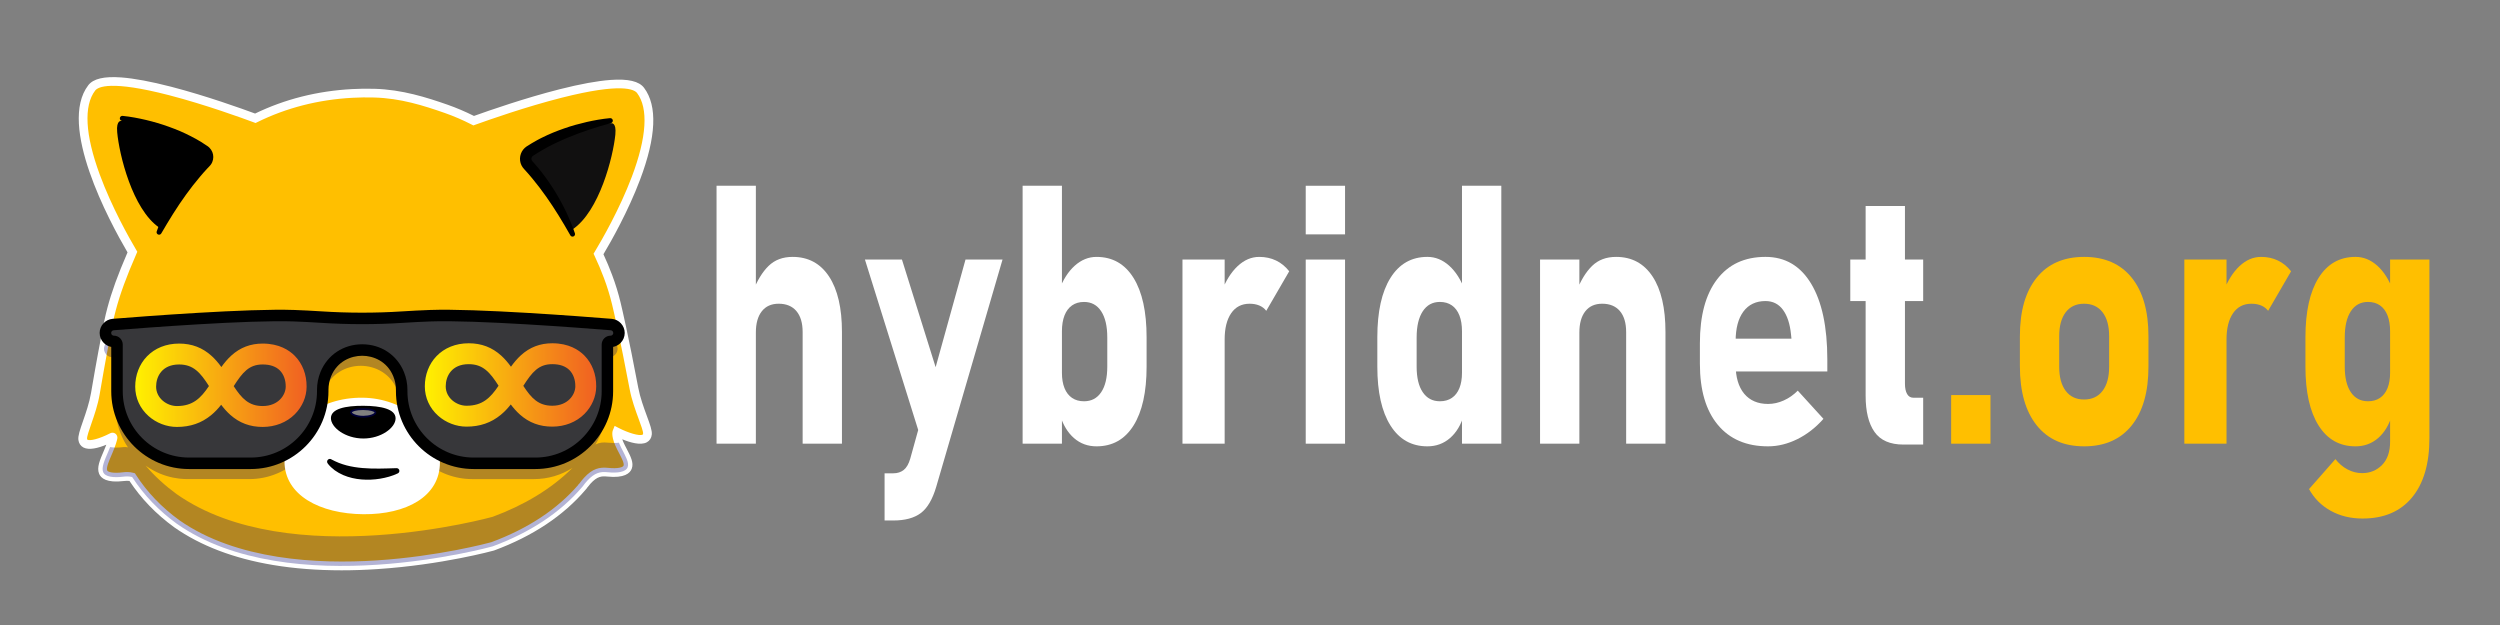 <?xml version="1.0" encoding="utf-8"?>
<!-- Generator: Adobe Illustrator 24.0.0, SVG Export Plug-In . SVG Version: 6.00 Build 0)  -->
<svg version="1.1" id="Layer_1" xmlns="http://www.w3.org/2000/svg" xmlns:xlink="http://www.w3.org/1999/xlink" x="0px" y="0px"
	 viewBox="0 0 3200 800" style="enable-background:new 0 0 3200 800;" xml:space="preserve">
<rect x="0" y="0" width="3200" height="800" fill="#808080" stroke="none"/>
<style type="text/css">
	.st0{fill:#FFBF00;}
	.st1{fill:#FFFFFF;}
	.st2{fill:#111010;}
	.st3{opacity:0.3;}
	.st4{fill:#000072;}
	.st5{opacity:0.5;}
	.st6{fill:#37373A;}
	.st7{fill:url(#SVGID_1_);}
	.st8{fill:url(#SVGID_2_);}
</style>
<g>
	<g>
		<g>
			<g>
				<path class="st0" d="M811.47,497.34c4.8,25.37,18.09,50.11,17.25,58.35c-1.73,16.65-39.1-2.74-39.1-2.74s-2.13,5.24,5.44,20.05
					c5.63,11,10.57,19.06,8.33,25.02c-2.36,6.35-13.16,7.75-25.75,6.43c-8.84-0.91-16.3,0.3-25.96,10.93
					c-1.91,2.06-3.86,4.51-5.92,7.33c-0.02,0.02-0.04,0.02-0.06,0.04l0,0.02c-28.88,34.12-68.38,59.29-115.09,76.6
					c0,0-259.79,72.41-404.33-28.95c-22.34-16.24-41.82-35.98-57.12-59.75c-3.71-1.01-7.35-0.96-11.28-0.49
					c-12.57,1.55-23.39,0.37-25.88-5.95c-2.33-5.92,1.68-14.77,6.59-26.19c3.97-9.22,5.52-15,6.07-17.56
					c0.15-0.66-0.41-1.18-0.93-0.93c-6.44,3.32-36.01,17.64-37.85,2.84c-0.99-8.23,11.87-33.19,16.18-58.67
					c7.05-41.56,12.67-70.81,16.22-88.48c0.08-0.47,0.19-0.95,0.3-1.45c0.08-0.45,0.19-0.93,0.27-1.36
					c0.08-0.47,0.19-0.91,0.27-1.34c1.08-5.14,2.28-10.24,3.65-15.31c6.21-23.44,15.2-46.73,26.71-73.1
					c-17.36-29.34-90.71-159.85-52.06-210.17c22.06-28.72,175.75,26.38,209.4,38.93c36.47-18.03,77.91-29.33,124.06-31.8
					c9.34-0.51,18.47-0.64,27.42-0.37c0.23-0.02,0.48-0.02,0.68,0c33.61,0.88,63.43,10.07,92.2,20.12
					c12.34,4.33,24.03,9.45,35.1,15.12c33.78-12.22,191.83-67.66,213.62-38.74c38.03,50.51-35.9,179.61-53.83,209.37
					c4.54,9.61,8.57,19.09,12.14,28.67c4.31,11.45,7.87,23.01,10.77,35.03c0,0,0.04,0.21,0.14,0.64
					C790.34,394.5,798.67,429.46,811.47,497.34z"/>
				<path class="st1" d="M437.27,730c-31.28,0-60.66-2.27-87.76-6.8c-50.24-8.39-92.78-24.62-126.44-48.22l-0.08-0.06
					c-23.16-16.83-42.41-36.77-57.26-59.29c-2.04-0.3-4.3-0.27-7.18,0.08c-22.09,2.73-29.46-3.63-31.76-9.44
					c-3.08-7.83,0.96-17.22,6.07-29.1l0.58-1.35c1.06-2.46,1.93-4.65,2.66-6.58c-10.02,4.13-22.02,7.39-29.32,3.54
					c-3.62-1.91-5.9-5.36-6.44-9.71c-0.63-5.25,1.98-12.75,5.92-24.11c3.62-10.41,8.13-23.38,10.3-36.18
					c7.04-41.48,12.71-71.07,16.24-88.6c0.08-0.43,0.17-0.86,0.27-1.31l0.04-0.19c0.05-0.28,0.11-0.56,0.17-0.84l0.1-0.47
					c0.06-0.32,0.12-0.62,0.19-0.92l0.09-0.44c1.17-5.59,2.39-10.69,3.74-15.7c5.52-20.85,13.29-42.29,25.84-71.27
					c-23.64-40.37-89.44-162.91-50.23-213.96c6.39-8.32,20.17-11.58,42.13-9.97c16.58,1.22,38.13,5.24,64.05,11.95
					c44.68,11.57,91.03,28.24,107.34,34.28c37.96-18.4,79.69-28.93,124.06-31.31c9.36-0.51,18.66-0.64,27.64-0.38
					c0.36-0.02,0.72-0.01,1.07,0.01c35.25,0.95,66.87,11.04,93.74,20.43c11.29,3.97,22.59,8.78,33.63,14.32
					c19.81-7.12,65.55-22.99,109.56-34.14c26.55-6.73,48.57-10.75,65.47-11.96c22.4-1.61,36.36,1.69,42.68,10.08
					c17.37,23.07,15.63,62.71-5.17,117.8c-15.21,40.29-36.78,78.41-46.81,95.25c4.15,8.95,7.78,17.61,11.06,26.4
					c4.42,11.75,8.01,23.42,10.96,35.67l0.06,0.26c0.01,0.02,0.04,0.17,0.09,0.42c1.51,6.24,9.74,41.01,22.4,108.09
					c2.41,12.73,7.14,25.59,10.94,35.92c4.16,11.31,6.91,18.79,6.38,24.03c-0.46,4.43-2.72,7.94-6.38,9.91
					c-8,4.31-21.69,0.17-31.43-3.87c0.76,2.19,1.89,4.89,3.56,8.15c0.68,1.32,1.34,2.6,1.99,3.84c5.28,10.12,9.44,18.11,6.6,25.69
					c-2.18,5.84-9.42,12.34-31.57,10.02c-6.71-0.69-12.54-0.46-21.24,9.13c-1.41,1.52-2.9,3.32-4.53,5.5v0.16l-1.49,1.78
					c-28.4,33.48-67.85,59.73-117.25,78.03l-0.44,0.14c-0.65,0.18-66.46,18.32-149.1,23.73C467.36,729.49,452.1,730,437.27,730z
					 M229.52,665.85c73.28,51.36,177.77,56.34,252.54,51.47c79.17-5.16,142.64-22.15,146.83-23.3
					c46.8-17.37,84.21-42.04,111.22-73.33v-0.29l1.46-1.45c2.18-2.96,4.15-5.39,6.02-7.4c10.91-12.02,20.14-13.77,30.63-12.69
					c13.35,1.4,19.24-0.92,19.95-2.82c1.1-2.92-2.37-9.57-6.04-16.61c-0.66-1.26-1.34-2.57-2.03-3.92
					c-7.89-15.43-6.58-22.41-5.65-24.7l2.31-5.68l5.44,2.82c11.3,5.85,26.22,10.6,30.41,8.34c0.21-0.12,0.46-0.25,0.56-1.22
					c0.27-2.66-2.93-11.36-5.75-19.03c-3.94-10.72-8.85-24.06-11.43-37.71l0,0c-12.6-66.82-20.78-101.34-22.29-107.58
					c-0.08-0.36-0.14-0.6-0.17-0.75c-2.84-11.76-6.29-22.97-10.54-34.27c-3.5-9.39-7.41-18.62-11.96-28.25l-1.28-2.71l1.55-2.57
					c9.03-14.99,31.74-54.36,47.46-95.99c19.08-50.56,21.4-87.6,6.69-107.13c-3.51-4.66-19.93-13.4-96.48,6
					c-45.3,11.48-92.56,28.05-110.78,34.64l-2.29,0.83l-2.16-1.11c-11.28-5.78-22.85-10.77-34.4-14.82
					c-27.3-9.54-56.79-18.92-90.5-19.81l-0.23-0.01l-0.15,0.01l-0.32-0.01c-8.74-0.26-17.81-0.14-26.95,0.36
					c-43.71,2.34-84.71,12.85-121.89,31.23l-2.17,1.07l-2.26-0.84c-13.71-5.12-62.05-22.74-108.49-34.77
					c-74.62-19.33-90.96-10.63-94.52-5.99c-14.94,19.45-12.92,56.66,5.84,107.62c15.44,41.94,37.73,81.32,46.6,96.3l1.46,2.46
					l-1.14,2.62c-12.99,29.76-20.89,51.38-26.43,72.3c-1.3,4.83-2.47,9.74-3.58,15.03c-0.03,0.13-0.07,0.35-0.12,0.57
					c-0.04,0.19-0.09,0.39-0.12,0.6l-0.14,0.71c-0.05,0.23-0.1,0.46-0.14,0.69l-0.09,0.41c-0.07,0.34-0.14,0.67-0.2,1l-0.02,0.12
					c-3.51,17.45-9.16,46.93-16.19,88.32c-2.32,13.72-7,27.17-10.76,37.98c-2.68,7.7-5.71,16.42-5.39,19.08
					c0.12,0.95,0.37,1.08,0.57,1.19c3.11,1.64,14.39-0.72,29.17-8.33l0.16-0.08c2.16-1.03,4.67-0.73,6.54,0.76
					c1.92,1.53,2.78,4,2.24,6.44c-0.59,2.73-2.21,8.83-6.4,18.55l-0.58,1.35c-3.77,8.76-7.33,17.04-5.94,20.58
					c0.74,1.88,6.68,4.09,20,2.45c3.57-0.43,8.31-0.75,13.43,0.64l2.07,0.56l1.16,1.8C188.11,629.77,206.84,649.36,229.52,665.85z
					 M139.19,559.3c0,0.02-0.01,0.04-0.01,0.06C139.18,559.34,139.19,559.32,139.19,559.3z M794.97,554.51
					C794.97,554.51,794.97,554.51,794.97,554.51C794.97,554.51,794.97,554.51,794.97,554.51z"/>
			</g>
		</g>
		<g>
			<path d="M259.87,206.59c-7.28,5.4-25.12,33.21-38.74,55.51c-9.76,16.01-17.37,29.16-17.37,29.16
				c-34.36-23.51-51.2-93.67-53.75-121.93c-1.49-16.48,5.6-14.45,5.6-14.45c2.25-1.28,16.29,1.63,32.02,6.15
				c19.86,5.69,42.43,13.89,47.3,19.36C243.66,190.18,272.39,197.36,259.87,206.59z"/>
		</g>
		<g>
			<path class="st2" d="M677.43,208.54c7.23,5.46,24.81,33.44,38.22,55.87c9.61,16.1,17.1,29.32,17.1,29.32
				c34.58-23.18,52.07-93.19,54.89-121.43c1.65-16.47-5.46-14.5-5.46-14.5c-2.24-1.3-16.3,1.48-32.08,5.85
				c-19.91,5.5-42.55,13.49-47.48,18.92C693.79,192.28,665,199.19,677.43,208.54z"/>
		</g>
		<g class="st3">
			<path class="st4" d="M795.07,572.99c-1.19-2.35-2.17-4.46-2.92-6.34c-4.17,0.57-9.19,0.5-14.51-0.06
				c-5.38-0.55-10.25-0.31-15.41,2.35c8.52-13.96,13.43-30.37,13.43-47.93v-59.76c0-1.1,0.44-2.13,1.18-2.85
				c0.18-0.18,0.39-0.35,0.59-0.5c0.64-0.44,1.41-0.68,2.26-0.68c0.07,0,0.13-0.02,0.22-0.02c0.42-0.02,0.86-0.06,1.29-0.11
				c0.15-0.02,0.29-0.04,0.44-0.07c0.5-0.09,0.99-0.22,1.47-0.37c0-0.02,0.02-0.02,0.04-0.02c0.04,0,0.05-0.02,0.09-0.04
				c0.31-0.11,0.61-0.22,0.9-0.35c0.13-0.07,0.28-0.13,0.4-0.2c0.2-0.09,0.39-0.2,0.57-0.31c0.17-0.09,0.33-0.18,0.5-0.29l0.39-0.28
				c0.2-0.15,0.39-0.28,0.55-0.42c0.02-0.02,0.04-0.02,0.06-0.04c0.26-0.22,0.5-0.42,0.73-0.66c0.51-0.51,0.97-1.1,1.38-1.73
				c0.94-1.4,1.54-3.03,1.73-4.81c0.04-0.35,0.06-0.72,0.06-1.1c0-0.85-0.13-1.67-0.31-2.48c-1.07-4.46-4.87-7.9-9.63-8.29
				c-3.67-0.29-8.3-0.66-13.69-1.08c-1.45-0.11-2.96-0.24-4.54-0.35c-14.61-1.12-33.84-2.54-55.06-3.97
				c-1.47-0.09-2.9-0.18-4.37-0.29h-0.04c-0.79-0.04-1.58-0.09-2.37-0.15c-12.79-0.85-26.18-1.67-39.63-2.43
				c-5.13-0.28-10.25-0.57-15.38-0.83h-0.02c-7.84-0.4-15.63-0.77-23.26-1.08c-0.79-0.04-1.56-0.07-2.33-0.11
				c-0.92-0.04-1.82-0.07-2.72-0.11c-1.71-0.05-3.4-0.13-5.09-0.18c-0.57-0.04-1.14-0.06-1.71-0.07c-1.54-0.06-3.09-0.11-4.61-0.17
				c-0.4-0.02-0.81-0.02-1.21-0.04c-1.73-0.05-3.44-0.11-5.14-0.17c-0.64-0.02-1.29-0.04-1.93-0.06c-1.54-0.06-3.07-0.09-4.57-0.13
				c-0.77-0.02-1.56-0.04-2.33-0.06c-0.97-0.04-1.95-0.06-2.92-0.07c-0.86-0.02-1.73-0.04-2.59-0.05c-1.3-0.02-2.57-0.06-3.84-0.07
				c-0.99-0.02-1.97-0.04-2.92-0.04c-0.53-0.02-1.07-0.02-1.58-0.02c-1.78-0.04-3.55-0.04-5.27-0.06h-1.05
				c-1.03-0.02-2.04-0.02-3.05-0.02h-0.61c-1.78,0-3.55,0.02-5.27,0.02c-0.44,0.02-0.88,0.02-1.34,0.02
				c-1.29,0.02-2.55,0.04-3.8,0.06c-0.62,0.02-1.25,0.02-1.87,0.04l-2.04,0.06c-0.81,0.02-1.6,0.04-2.37,0.07
				c-0.37,0-0.73,0.02-1.1,0.02c-7.31,0.28-14.37,0.61-21.11,0.96c-5.02,0.28-9.87,0.57-14.5,0.86
				c-11.56,0.75-23.11,1.23-34.69,1.47c-14.04,0.29-28.07,0.22-42.11-0.22c-9.24-0.28-18.5-0.72-27.76-1.32
				c-7.72-0.5-15.97-0.96-24.49-1.34c-3.16-0.15-6.36-0.29-9.59-0.4c-0.42,0-0.86-0.02-1.29-0.04
				c-43.67-1.41-128.09,3.8-184.33,7.84c-0.48,0.04-0.94,0.07-1.41,0.11c-0.61,0.04-1.21,0.09-1.82,0.13
				c-0.72,0.06-1.43,0.11-2.13,0.17c-0.31,0.02-0.62,0.04-0.92,0.05c-0.92,0.07-1.84,0.15-2.76,0.2c-0.04,0-0.07,0-0.11,0.02
				c-1.08,0.07-2.15,0.15-3.2,0.24c-14.29,1.05-26,1.97-33.68,2.59c-2.59,0.2-4.87,1.34-6.61,3.03c-2.04,1.97-3.33,4.7-3.33,7.73
				c0,0.75,0.07,1.47,0.22,2.19c0.4,1.89,1.29,3.6,2.54,4.98c0.15,0.17,0.28,0.33,0.42,0.48c0.06,0.04,0.09,0.09,0.15,0.13
				c0.24,0.22,0.48,0.44,0.73,0.64c0.06,0.06,0.13,0.09,0.18,0.15c0.26,0.18,0.51,0.37,0.77,0.55c0.09,0.05,0.17,0.09,0.26,0.15
				c0.26,0.15,0.51,0.29,0.77,0.42c0.09,0.06,0.18,0.09,0.28,0.15c0.31,0.13,0.62,0.26,0.96,0.37c0.02,0.02,0.06,0.04,0.09,0.04
				c0,0,0.02,0,0.02,0.02c0.48,0.15,0.96,0.28,1.47,0.37c0.15,0.04,0.29,0.06,0.46,0.07c0.42,0.06,0.85,0.09,1.27,0.11
				c0.09,0,0.17,0.02,0.24,0.02c0.57,0,1.14,0.13,1.64,0.35c0.46,0.2,0.86,0.48,1.21,0.83c0.42,0.42,0.73,0.96,0.94,1.54
				c0.13,0.42,0.22,0.85,0.22,1.29v59.78c0,1.56,0.05,3.14,0.13,4.68c0.02,0.11,0.02,0.2,0.02,0.31c0.07,1.4,0.18,2.77,0.33,4.15
				c0.02,0.35,0.07,0.7,0.11,1.05c0.13,1.12,0.26,2.24,0.42,3.36c0.07,0.44,0.15,0.88,0.22,1.32c0.17,1.01,0.33,2,0.53,3.01
				c0.09,0.5,0.2,0.97,0.31,1.47c0.2,0.94,0.4,1.87,0.64,2.79c0.13,0.51,0.26,1.03,0.39,1.54c0.24,0.9,0.5,1.78,0.75,2.66
				c0.17,0.51,0.31,1.05,0.48,1.56c0.28,0.88,0.59,1.76,0.9,2.65c0.17,0.48,0.31,0.97,0.5,1.45c0.37,0.99,0.77,1.98,1.18,2.98
				c0.15,0.33,0.26,0.68,0.4,1.01c0.55,1.3,1.14,2.61,1.76,3.89c0.11,0.24,0.24,0.48,0.35,0.7c0.51,1.05,1.05,2.09,1.6,3.12
				c0.2,0.37,0.42,0.73,0.62,1.1c0.5,0.88,0.99,1.76,1.51,2.63c0.24,0.37,0.46,0.73,0.7,1.1c0.53,0.88,1.08,1.73,1.64,2.57
				c0.13,0.18,0.24,0.37,0.37,0.53c-1.86-0.46-3.82-0.61-5.79-0.37c-0.04,0-0.07,0.02-0.11,0.02c-6.39,0.79-12.33,0.88-16.94-0.07
				c-0.66,1.75-1.45,3.67-2.35,5.77c-4.91,11.43-8.91,20.28-6.6,26.2c2.5,6.3,13.32,7.5,25.89,5.95c3.93-0.48,7.57-0.53,11.28,0.48
				c15.3,23.77,34.78,43.51,57.12,59.75C370.8,771.75,630.6,699.35,630.6,699.35c46.72-17.31,86.22-42.48,115.1-76.59v-0.02
				c0.02-0.02,0.04-0.02,0.06-0.04c2.06-2.83,4.01-5.27,5.92-7.33c9.66-10.64,17.12-11.85,25.96-10.93
				c12.6,1.32,23.41-0.07,25.76-6.43C805.63,592.04,800.69,583.99,795.07,572.99z M630.6,661.52c0,0-259.8,72.4-404.33-28.95
				c-14.68-10.67-28.13-22.85-39.96-36.71c0.66,0.5,1.34,0.97,2.02,1.43c0.11,0.07,0.24,0.17,0.35,0.24
				c1.12,0.77,2.28,1.51,3.44,2.2c0.24,0.15,0.48,0.28,0.7,0.42c0.94,0.57,1.89,1.1,2.85,1.64c0.31,0.17,0.61,0.33,0.92,0.5
				c1.18,0.64,2.37,1.25,3.58,1.84c0.02,0.02,0.06,0.02,0.07,0.04c1.18,0.57,2.37,1.1,3.56,1.62c0.37,0.15,0.73,0.31,1.1,0.46
				c0.94,0.39,1.87,0.75,2.81,1.1c0.35,0.13,0.7,0.28,1.05,0.4c1.14,0.4,2.3,0.81,3.45,1.18c0.07,0.02,0.13,0.04,0.2,0.05
				c0.96,0.29,1.93,0.57,2.88,0.85c0.55,0.15,1.08,0.31,1.63,0.46c0.75,0.2,1.54,0.37,2.31,0.53c0.77,0.18,1.53,0.39,2.3,0.53
				c0.22,0.06,0.42,0.07,0.64,0.11c1.93,0.39,3.91,0.7,5.9,0.96c0.92,0.13,1.84,0.26,2.76,0.35c0.02,0,0.04,0,0.07,0.02
				c0.35,0.02,0.7,0.04,1.05,0.07c0.37,0.04,0.73,0.06,1.1,0.07c0.81,0.07,1.6,0.15,2.41,0.18c1.54,0.07,3.1,0.13,4.67,0.13h78.89
				c12.73,0,24.88-2.59,35.9-7.26c1.23-0.51,2.44-1.08,3.66-1.65c0.15-0.06,0.29-0.13,0.42-0.18c30.92-14.9,52.25-46.54,52.25-83.13
				v-1.75c0-4.68,0.62-9.22,1.76-13.56c0.59-2.26,1.3-4.46,2.19-6.6c16.79-41.17,76.37-41.17,93.16,0c0.85,2.06,1.54,4.17,2.13,6.34
				c1.18,4.41,1.82,9.04,1.82,13.82v1.75c0,1.73,0.06,3.44,0.15,5.13c0.02,0.24,0.04,0.46,0.06,0.68c0.09,1.43,0.2,2.85,0.35,4.26
				c0.06,0.46,0.13,0.9,0.18,1.34c0.15,1.18,0.29,2.35,0.5,3.53c0.07,0.53,0.18,1.07,0.28,1.6c0.2,1.07,0.4,2.13,0.62,3.18
				c0.13,0.59,0.26,1.16,0.4,1.71c0.24,1.01,0.5,2,0.75,2.99c0.17,0.59,0.33,1.18,0.5,1.76c0.29,0.96,0.59,1.89,0.9,2.85
				c0.2,0.59,0.39,1.18,0.61,1.76c0.33,0.92,0.68,1.84,1.03,2.76c0.22,0.57,0.44,1.14,0.68,1.71c0.39,0.94,0.81,1.87,1.23,2.79
				c0.22,0.51,0.44,1.05,0.7,1.56c0.5,1.03,1.01,2.04,1.54,3.05c0.2,0.39,0.39,0.77,0.59,1.16c0.75,1.38,1.53,2.74,2.33,4.08
				c0.18,0.28,0.39,0.57,0.55,0.86c0.66,1.03,1.3,2.06,2,3.07c0.31,0.46,0.64,0.9,0.96,1.36c0.59,0.83,1.18,1.65,1.78,2.46
				c0.37,0.48,0.75,0.94,1.12,1.4c0.61,0.77,1.21,1.54,1.84,2.28c0.39,0.46,0.77,0.9,1.18,1.36c0.64,0.73,1.3,1.47,1.98,2.2
				c0.39,0.4,0.77,0.83,1.18,1.23c0.72,0.73,1.45,1.47,2.19,2.19c0.39,0.37,0.75,0.72,1.12,1.07c0.83,0.77,1.67,1.53,2.52,2.26
				c0.2,0.18,0.4,0.39,0.62,0.55v0.02c0.15,0.13,0.31,0.24,0.46,0.37c0.48,0.4,0.96,0.79,1.43,1.18c0.57,0.48,1.16,0.92,1.75,1.38
				c0.42,0.33,0.86,0.68,1.3,1.01c0.94,0.7,1.89,1.36,2.85,2.02c0.48,0.33,0.94,0.62,1.41,0.94c0.62,0.4,1.25,0.81,1.89,1.21
				c0.5,0.31,0.99,0.62,1.49,0.92c0.77,0.46,1.54,0.9,2.33,1.34c0.66,0.37,1.34,0.73,2,1.08c0.72,0.39,1.45,0.75,2.17,1.1
				c0.57,0.28,1.12,0.55,1.69,0.81c0.62,0.29,1.27,0.59,1.91,0.86c0.57,0.26,1.14,0.51,1.71,0.75c1.05,0.42,2.11,0.85,3.18,1.25
				c0.62,0.24,1.27,0.46,1.91,0.68c0.59,0.2,1.16,0.4,1.75,0.59c0.7,0.22,1.38,0.44,2.08,0.64c0.55,0.17,1.1,0.31,1.65,0.48
				c1.27,0.35,2.54,0.68,3.84,0.97c0.5,0.11,0.99,0.24,1.49,0.35c0.77,0.17,1.56,0.31,2.33,0.46c0.5,0.09,0.99,0.18,1.51,0.28
				c0.79,0.13,1.6,0.28,2.41,0.39c0.02,0,0.02,0,0.04,0l0.02,0.02c1.1,0.15,2.22,0.29,3.34,0.42c0.48,0.04,0.97,0.07,1.45,0.13
				c0.99,0.09,1.98,0.17,2.99,0.22c0.39,0.02,0.77,0.05,1.16,0.07c1.4,0.06,2.83,0.11,4.26,0.11h78.87
				c18.15,0,35.07-5.25,49.35-14.33C705.47,626.03,670.69,646.68,630.6,661.52z"/>
		</g>
		<g>
			<path class="st1" d="M364.14,590.37c-0.06,43.58,45.52,67.36,100.9,67.83c54.96,0.46,98.01-22.57,98.07-66.15
				c0.06-45.14-46.5-82.55-99.2-82.99C408.94,508.59,364.21,542.01,364.14,590.37z"/>
		</g>
		<g>
			<path d="M156.96,148.32c10.18,1.03,20.03,2.91,29.89,5.22c9.83,2.35,19.57,5.18,29.12,8.65c2.4,0.84,4.79,1.7,7.15,2.66
				c2.36,0.96,4.76,1.81,7.09,2.86c4.66,2.08,9.33,4.17,13.87,6.55c4.62,2.21,9.04,4.89,13.48,7.51l6.5,4.25l1.62,1.06l0.21,0.14
				l0.33,0.25l0.65,0.51c0.44,0.33,0.83,0.71,1.22,1.1c1.57,1.55,2.82,3.44,3.66,5.48c1.7,4.08,1.69,8.78-0.05,12.88
				c-0.43,1.02-0.95,2.01-1.59,2.91c-0.31,0.46-0.63,0.91-1,1.31c-0.31,0.37-0.83,0.95-0.96,1.07l-2.49,2.6
				c-3.31,3.49-6.5,7.14-9.62,10.85c-6.26,7.4-12.26,15.07-17.96,22.99c-11.46,15.81-21.72,32.53-31.67,49.65l-0.01,0.02
				c-0.89,1.53-2.85,2.05-4.39,1.16c-1.36-0.79-1.92-2.42-1.41-3.85c6.75-18.97,15.73-37.23,26.6-54.35
				c5.45-8.56,11.36-16.84,17.75-24.79c3.23-3.95,6.53-7.84,10.01-11.62l2.63-2.82c0.31-0.32,0.18-0.23,0.27-0.33
				c0.06-0.05,0.09-0.11,0.12-0.17c0.09-0.11,0.13-0.24,0.19-0.35c0.23-0.47,0.27-1.13,0.05-1.65c-0.1-0.26-0.25-0.49-0.44-0.69
				c-0.05-0.05-0.08-0.11-0.15-0.15l-0.09-0.07l-0.04-0.04l-0.18-0.12l-1.49-0.99l-5.94-3.99c-2.02-1.29-4.12-2.45-6.15-3.72
				c-2.02-1.29-4.12-2.47-6.25-3.61c-8.4-4.72-17.21-8.81-26.14-12.69c-17.87-7.67-36.62-14.02-55.48-19.24l-0.12-0.03
				c-1.73-0.48-2.75-2.27-2.27-4C153.92,149.14,155.41,148.16,156.96,148.32z"/>
		</g>
		<g>
			<path d="M781.9,157.64c-9.35,2.49-18.8,5.3-28.02,8.41c-9.26,3.06-18.37,6.48-27.31,10.19c-2.26,0.88-4.45,1.9-6.66,2.88
				c-2.21,0.98-4.42,1.96-6.58,3.01l-6.52,3.1l-6.37,3.34c-2.15,1.07-4.16,2.36-6.24,3.53c-2.06,1.2-4.17,2.33-6.14,3.65l-5.93,3.77
				c-0.81,0.58-1.36,1.33-1.68,2.23c-0.3,0.9-0.31,1.89-0.03,2.77c0.17,0.42,0.29,0.87,0.58,1.24c0.15,0.24,0.23,0.29,0.51,0.66
				l1.28,1.42c3.4,3.81,6.67,7.69,9.82,11.66c6.27,7.97,12.03,16.29,17.36,24.84c10.62,17.14,19.39,35.36,25.91,54.29
				c0.58,1.68-0.32,3.5-1.99,4.08c-1.49,0.51-3.09-0.13-3.83-1.45l-0.01-0.02c-9.72-17.12-19.8-33.81-31.02-49.65
				c-5.59-7.92-11.45-15.63-17.6-23.05c-3.05-3.73-6.21-7.36-9.44-10.89l-1.22-1.32c-0.5-0.59-1.28-1.44-1.81-2.24
				c-1.17-1.63-2.03-3.49-2.62-5.41c-1.13-3.88-0.99-8.05,0.35-11.81c1.34-3.77,3.95-7.1,7.22-9.32l6.62-4.12
				c2.17-1.39,4.41-2.61,6.66-3.82c2.27-1.18,4.48-2.48,6.8-3.53c9.11-4.59,18.54-8.36,28.08-11.68c9.52-3.38,19.25-6.02,29.04-8.28
				c9.82-2.2,19.63-3.98,29.76-4.9c1.79-0.16,3.37,1.16,3.54,2.95c0.15,1.6-0.9,3.04-2.4,3.44L781.9,157.64z"/>
		</g>
		<g>
			<path d="M506.36,535.56c-0.06,11.99-18.65,25.84-41.51,25.73c-22.86-0.11-41.33-14.12-41.27-26.12
				c0.06-11.99,18.62-15.86,41.48-15.76C487.92,519.52,506.41,523.56,506.36,535.56z"/>
		</g>
		<g class="st5">
			<path class="st1" d="M480.53,528.03c-0.01,2.53-6.99,5.44-15.59,5.4c-8.6-0.04-15.55-3.01-15.54-5.54s6.99-4.25,15.58-4.21
				C473.58,523.71,480.54,525.5,480.53,528.03z"/>
			<path class="st4" d="M465.12,534.58c-0.06,0-0.12,0-0.18,0c-7.9-0.04-16.7-2.8-16.68-6.7c0.02-4.01,9.12-5.46,16.73-5.36
				c7.71,0.04,16.71,1.5,16.69,5.51l-1.15,0l1.15,0c-0.01,1.79-1.9,3.48-5.33,4.74C473.18,533.94,469.2,534.58,465.12,534.58z
				 M464.68,524.82c-9.26,0-14.12,1.99-14.12,3.07c-0.01,1.28,5.58,4.35,14.39,4.39c3.81-0.08,7.69-0.59,10.61-1.66
				c2.78-1.02,3.82-2.14,3.82-2.59l0,0c0-1.09-4.94-3.16-14.4-3.2C464.88,524.82,464.78,524.82,464.68,524.82z"/>
		</g>
		<g>
			<path d="M509.2,605.92c-7.3,3.49-14.82,5.45-22.61,6.8c-7.77,1.25-15.75,1.65-23.76,1c-8-0.65-16.06-2.42-23.64-5.67
				c-3.79-1.64-7.39-3.74-10.77-6.1c-3.31-2.51-6.38-5.31-8.88-8.56l0.32,0.25l-0.26-0.28c-1.32-1.45-1.22-3.7,0.23-5.02
				c1.04-0.95,2.5-1.16,3.73-0.67l0.35,0.14l0.32,0.25c3.23,1.64,6.33,3.2,9.55,4.45c3.21,1.28,6.5,2.27,9.8,3.19
				c6.65,1.72,13.5,2.78,20.51,3.39c7.01,0.6,14.15,0.77,21.38,0.71c7.21-0.02,14.63-0.37,21.93-0.55l0.22-0.01
				c1.94-0.05,3.56,1.48,3.61,3.43C511.23,604.08,510.41,605.34,509.2,605.92z"/>
		</g>
		<g>
			<g>
				<path class="st6" d="M792.31,426.2c0,2.98-1.22,5.67-3.16,7.64c-1.16,1.16-2.6,2.07-4.2,2.6c-1.09,0.38-2.25,0.58-3.45,0.58
					c-1.11,0-2.12,0.45-2.84,1.17c-0.73,0.73-1.19,1.75-1.19,2.84v59.77c0,50.94-41.29,92.23-92.21,92.23h-78.88
					c-4.5,0-8.89-0.33-13.21-0.96c-17.64-2.53-33.65-10.03-46.59-21.07c-19.85-16.91-32.41-42.08-32.41-70.2v-1.74
					c0-7.12-1.4-13.93-3.95-20.15c-16.79-41.17-76.38-41.17-93.17,0c-2.55,6.21-3.95,13.02-3.95,20.15v1.74
					c0,50.94-41.29,92.23-92.23,92.23h-78.88c-3.12,0-6.2-0.17-9.24-0.46c-6.46-0.63-12.71-1.95-18.69-3.85
					c-16.63-5.27-31.24-15.16-42.3-28.12c-13.7-16.12-22-37.01-22-59.8v-59.77c0-1.09-0.43-2.12-1.16-2.84
					c-0.73-0.73-1.75-1.17-2.86-1.17c-1.22,0-2.38-0.2-3.45-0.58c-1.59-0.53-3.01-1.44-4.18-2.6c-1.95-1.97-3.17-4.66-3.17-7.64
					c0-5.64,4.31-10.31,9.93-10.76c20.63-1.69,70.35-5.52,120.76-8.31c20.96-1.17,42.02-2.17,61.17-2.73
					c7.44-0.23,14.59-0.38,21.34-0.48c10.61-0.15,20.23-0.08,28.36,0.2c5.72,0.2,11.36,0.46,16.81,0.74
					c5.97,0.3,11.75,0.64,17.27,1.01c34.83,2.25,69.73,2.33,104.56,0.07c10.81-0.71,22.83-1.36,35.6-1.82
					c23.5-0.86,59.47,0.33,96.54,2.21h0.02c19.39,1.01,39.02,2.21,57.37,3.4h0.03c6.96,0.46,13.7,0.93,20.2,1.39
					c17.06,1.17,32.2,2.33,43.78,3.22h0.02c5.37,0.41,9.98,0.79,13.67,1.09C787.98,415.89,792.31,420.56,792.31,426.2z"/>
			</g>
			<g>
				<path d="M685.25,600.37h-78.87c-54.91,0-99.58-44.67-99.58-99.58v-1.73c0-6.02-1.14-11.87-3.4-17.38
					c-7.92-19.4-25.75-26.31-39.8-26.31c-14.04,0-31.87,6.91-39.78,26.3c-2.25,5.52-3.39,11.37-3.39,17.39v1.73
					c0,54.91-44.67,99.58-99.58,99.58h-78.88c-54.91,0-99.58-44.67-99.58-99.58v-56.75c-3.58-0.66-6.87-2.38-9.51-5.02
					c-3.44-3.44-5.33-7.99-5.33-12.83c0-9.39,7.33-17.34,16.69-18.1c39.71-3.2,173.82-13.45,232.49-11.33
					c11.02,0.4,22.56,0.99,34.3,1.75c34.78,2.26,69.63,2.28,103.6,0.07c12.07-0.78,24.12-1.4,35.82-1.82
					c58.7-2.13,192.79,8.13,232.49,11.33c9.36,0.76,16.69,8.7,16.69,18.1c0,4.84-1.89,9.39-5.32,12.83
					c-2.57,2.59-5.93,4.34-9.51,5.01v56.76C784.83,555.7,740.16,600.37,685.25,600.37z M463.62,440.68
					c24.02,0,44.48,13.58,53.41,35.45c2.98,7.29,4.49,15.01,4.49,22.94v1.73c0,46.8,38.08,84.88,84.88,84.88h78.87
					c46.8,0,84.88-38.08,84.88-84.88v-59.77c0-3,1.22-5.93,3.34-8.05c2.11-2.11,5.04-3.33,8.03-3.33c1.24,0,2.05-0.63,2.42-1
					c0.48-0.48,1.03-1.28,1.03-2.46c0-1.79-1.39-3.31-3.17-3.45c-39.5-3.18-172.89-13.38-230.78-11.29
					c-11.56,0.42-23.47,1.02-35.39,1.8c-34.6,2.26-70.1,2.23-105.51-0.07c-11.6-0.76-23-1.34-33.88-1.73
					c-57.87-2.09-191.27,8.11-230.78,11.29c-1.78,0.14-3.17,1.66-3.17,3.45c0,1.17,0.55,1.97,1.02,2.44
					c0.46,0.46,1.26,1.02,2.44,1.02c3.04,0,5.89,1.18,8.04,3.33c2.12,2.12,3.33,5.05,3.33,8.04v59.77
					c0,46.8,38.08,84.88,84.88,84.88h78.88c46.8,0,84.88-38.08,84.88-84.88v-1.73c0-7.93,1.51-15.64,4.48-22.93
					C419.15,454.26,439.61,440.68,463.62,440.68z"/>
			</g>
		</g>
	</g>
	<linearGradient id="SVGID_1_" gradientUnits="userSpaceOnUse" x1="543.778" y1="492.738" x2="763.164" y2="492.738">
		<stop  offset="0" style="stop-color:#FFF100"/>
		<stop  offset="1" style="stop-color:#F06022"/>
	</linearGradient>
	<path class="st7" d="M706.94,546.09c-16.17,0-29.72-5.05-41.42-15.44c-4.42-3.92-8.28-8.38-11.72-12.94
		c-3.76,4.76-7.94,9.27-12.78,13.26c-12.34,10.17-26.7,15.12-43.87,15.12c-13.13,0-26.36-5.07-36.3-13.91
		c-11.01-9.79-17.07-23.17-17.07-37.67c0-14.88,5.31-28.6,14.94-38.63c5.06-5.27,11.14-9.36,18.06-12.17
		c7.07-2.87,14.87-4.32,23.18-4.32c16.34,0,30,5.22,41.77,15.95c4.67,4.26,8.67,9.05,12.31,14.06c3.78-5.28,7.94-10.31,12.82-14.73
		c11.35-10.28,24.46-15.28,40.07-15.28c21.13,0,33.97,8.48,41.01,15.6c9.96,10.06,15.36,24.12,15.21,39.59
		c-0.02,12.84-5.51,25.69-15.07,35.26C737.62,540.32,723.01,546.09,706.94,546.09z M669.84,493.89
		c10.42,15.99,19.53,25.45,37.1,25.45c20.33,0,29.48-14.52,29.48-24.84l0-0.14c0.09-8.18-2.64-15.68-7.48-20.57
		c-5.04-5.09-12.44-7.67-22-7.67C689.51,466.13,681.22,476.1,669.84,493.89z M599.97,466.13c-21.74,0-29.45,15.29-29.45,28.38
		c0,14.86,13.77,24.84,26.62,24.84c20.32,0,30.45-9.91,41.02-25.6C627.16,476.48,618.15,466.13,599.97,466.13z"/>
	<linearGradient id="SVGID_2_" gradientUnits="userSpaceOnUse" x1="173.079" y1="493.131" x2="392.465" y2="493.131">
		<stop  offset="0" style="stop-color:#FFF100"/>
		<stop  offset="1" style="stop-color:#F06022"/>
	</linearGradient>
	<path class="st8" d="M336.24,546.48c-16.17,0-29.72-5.05-41.42-15.44c-4.42-3.92-8.28-8.38-11.72-12.94
		c-3.76,4.76-7.94,9.27-12.78,13.26c-12.34,10.17-26.7,15.12-43.87,15.12c-13.13,0-26.36-5.07-36.3-13.91
		c-11.01-9.79-17.07-23.17-17.07-37.67c0-14.88,5.31-28.6,14.94-38.63c5.06-5.27,11.14-9.36,18.06-12.17
		c7.07-2.87,14.87-4.32,23.18-4.32c16.34,0,30,5.22,41.77,15.95c4.67,4.26,8.67,9.05,12.31,14.06c3.78-5.28,7.94-10.31,12.82-14.73
		c11.35-10.28,24.46-15.28,40.07-15.28c21.13,0,33.97,8.48,41.01,15.6c9.96,10.06,15.36,24.12,15.21,39.59
		c-0.02,12.84-5.51,25.69-15.07,35.26C366.92,540.71,352.31,546.48,336.24,546.48z M299.14,494.28
		c10.42,15.99,19.53,25.45,37.1,25.45c20.33,0,29.48-14.52,29.48-24.84l0-0.14c0.09-8.18-2.64-15.68-7.48-20.57
		c-5.04-5.09-12.44-7.67-22-7.67C318.81,466.52,310.52,476.5,299.14,494.28z M229.27,466.52c-21.74,0-29.45,15.29-29.45,28.38
		c0,14.86,13.77,24.84,26.62,24.84c20.32,0,30.45-9.91,41.02-25.6C256.47,476.87,247.45,466.52,229.27,466.52z"/>
	<path d="M439.3,699.77"/>
</g>
<g>
	<g>
		<path class="st1" d="M917.18,567.91V237.78h50.33v330.13H917.18z M1027.38,567.91V425.09c0-11.65-2.66-20.62-7.99-26.91
			c-5.33-6.28-12.89-9.42-22.68-9.42c-9.31,0-16.5,3.22-21.58,9.65c-5.08,6.44-7.62,15.48-7.62,27.13l-3.86-52.22
			c5.51-14.23,12.21-25.2,20.11-32.92s18.15-11.58,30.76-11.58c20.08,0,35.63,8.37,46.65,25.09c11.02,16.73,16.53,40.38,16.53,70.95
			v143.04H1027.38z"/>
		<path class="st1" d="M1186.81,587.21l-79.71-254.98h47.39l64.1,204.8L1186.81,587.21z M1235.85,332.23h47.39l-84.86,290.85
			c-4.78,16.19-11.39,27.43-19.84,33.72c-8.45,6.28-20.14,9.42-35.08,9.42h-11.2v-60.39h11.2c5.26,0,9.7-1.44,13.32-4.31
			c3.61-2.88,6.4-7.72,8.36-14.53L1235.85,332.23z"/>
		<path class="st1" d="M1308.95,567.91V237.78h50.33v330.13H1308.95z M1403.54,571.31c-11.14,0-20.75-3.52-28.84-10.56
			c-8.08-7.04-14.08-16.99-18-29.86l2.57-53.81c0,7.72,1.1,14.3,3.31,19.75s5.42,9.61,9.64,12.49c4.22,2.88,9.34,4.31,15.34,4.31
			c9.43,0,16.74-3.86,21.95-11.58c5.2-7.72,7.81-18.62,7.81-32.7V431.9c0-14.38-2.6-25.54-7.81-33.49
			c-5.21-7.95-12.52-11.92-21.95-11.92c-6,0-11.11,1.48-15.34,4.43c-4.22,2.95-7.44,7.23-9.64,12.83c-2.2,5.6-3.31,12.41-3.31,20.44
			l-3.86-52.22c5.14-13.77,11.91-24.41,20.3-31.9c8.39-7.49,17.66-11.24,27.83-11.24c20.45,0,36.24,8.97,47.39,26.91
			c11.14,17.94,16.71,43.25,16.71,75.95v37.69c0,32.39-5.57,57.48-16.71,75.27C1439.78,562.42,1423.99,571.31,1403.54,571.31z"/>
		<path class="st1" d="M1513.56,567.91V332.23h54v235.68H1513.56z M1620.82,397.85c-2.33-3.03-5.3-5.3-8.91-6.81
			c-3.61-1.51-7.75-2.27-12.4-2.27c-10.17,0-18.03,4.05-23.6,12.15c-5.57,8.1-8.36,19.34-8.36,33.72l-3.86-61.3
			c5.26-13.92,12.09-24.82,20.48-32.7c8.39-7.87,17.6-11.81,27.64-11.81c7.96,0,15.15,1.55,21.58,4.65
			c6.43,3.1,12.03,7.68,16.81,13.74L1620.82,397.85z"/>
		<path class="st1" d="M1671.33,299.99v-62.21h50.33v62.21H1671.33z M1671.33,567.91V332.23h50.33v235.68H1671.33z"/>
		<path class="st1" d="M1827.08,571.31c-20.33,0-36.09-8.89-47.29-26.68c-11.2-17.79-16.81-42.87-16.81-75.27v-37.69
			c0-32.7,5.6-58.01,16.81-75.95c11.2-17.94,26.97-26.91,47.29-26.91c10.16,0,19.44,3.75,27.83,11.24
			c8.39,7.49,15.15,18.13,20.3,31.9l-3.86,52.22c0-8.02-1.1-14.83-3.31-20.44c-2.2-5.6-5.42-9.88-9.64-12.83
			c-4.22-2.95-9.34-4.43-15.34-4.43c-9.43,0-16.75,3.97-21.95,11.92c-5.21,7.95-7.81,19.11-7.81,33.49v37.46
			c0,14.08,2.6,24.98,7.81,32.7c5.2,7.72,12.52,11.58,21.95,11.58c6,0,11.11-1.44,15.34-4.31c4.22-2.87,7.44-7.04,9.64-12.49
			s3.31-12.03,3.31-19.75l2.57,53.81c-3.8,12.87-9.77,22.82-17.91,29.86C1847.87,567.79,1838.22,571.31,1827.08,571.31z
			 M1871.35,567.91V237.78h50.33v330.13H1871.35z"/>
		<path class="st1" d="M1971.26,567.91V332.23h50.33v235.68H1971.26z M2081.47,567.91V425.09c0-11.65-2.66-20.62-7.99-26.91
			c-5.33-6.28-12.89-9.42-22.68-9.42c-9.31,0-16.5,3.22-21.58,9.65c-5.08,6.44-7.62,15.48-7.62,27.13l-3.86-52.22
			c5.51-14.23,12.21-25.2,20.11-32.92c7.9-7.72,18.15-11.58,30.77-11.58c20.08,0,35.63,8.37,46.65,25.09
			c11.02,16.73,16.53,40.38,16.53,70.95v143.04H2081.47z"/>
		<path class="st1" d="M2263.12,571.31c-27.67,0-49.13-9.2-64.38-27.59c-15.24-18.39-22.87-44.39-22.87-77.99v-26.57
			c0-35.11,7.31-62.29,21.95-81.51c14.63-19.22,35.29-28.84,61.99-28.84c25.22,0,44.72,11.47,58.5,34.4
			c13.77,22.93,20.66,55.21,20.66,96.84v15.44h-130.41v-42h84.49l-0.55-5.45c-1.35-13.47-4.78-23.95-10.29-31.45
			c-5.51-7.49-12.98-11.24-22.41-11.24c-12.12,0-21.52,4.47-28.19,13.4c-6.67,8.93-10.01,21.57-10.01,37.92v29.97
			c0,16.05,3.64,28.46,10.93,37.24c7.28,8.78,17.48,13.17,30.58,13.17c6.73,0,13.41-1.48,20.02-4.43c6.61-2.95,12.61-7.15,18-12.6
			l32.88,36.1c-9.92,11.2-21.06,19.87-33.43,26C2288.22,568.25,2275.73,571.31,2263.12,571.31z"/>
		<path class="st1" d="M2368.36,385.36v-53.13h93.3v53.13H2368.36z M2436.32,569.04c-17.02,0-29.33-5.37-36.92-16.12
			c-7.59-10.75-11.39-26.19-11.39-46.32V263.66h50.33v227.5c0,5.6,0.92,9.99,2.75,13.17s4.53,4.77,8.08,4.77h12.49v59.94H2436.32z"
			/>
		<path class="st0" d="M2497.48,567.91V505.7h50.33v62.21H2497.48z"/>
		<path class="st0" d="M2667.74,571.31c-26.21,0-46.47-8.97-60.79-26.91c-14.33-17.94-21.49-43.17-21.49-75.72v-38.37
			c0-32.24,7.16-57.22,21.49-74.93s34.59-26.56,60.79-26.56c26.2,0,46.47,8.85,60.79,26.56s21.49,42.69,21.49,74.93v39.05
			c0,32.39-7.16,57.48-21.49,75.27C2714.21,562.42,2693.95,571.31,2667.74,571.31z M2667.56,511.37c10.16,0,18.06-3.67,23.69-11.01
			c5.63-7.34,8.45-17.67,8.45-30.99v-39.05c0-13.17-2.82-23.39-8.45-30.65c-5.63-7.27-13.53-10.9-23.69-10.9
			c-10.04,0-17.85,3.63-23.42,10.9c-5.57,7.27-8.36,17.48-8.36,30.65v39.05c0,13.32,2.78,23.65,8.36,30.99
			C2649.71,507.7,2657.52,511.37,2667.56,511.37z"/>
		<path class="st0" d="M2795.95,567.91V332.23h54v235.68H2795.95z M2903.21,397.85c-2.33-3.03-5.3-5.3-8.91-6.81
			c-3.61-1.51-7.75-2.27-12.4-2.27c-10.17,0-18.03,4.05-23.6,12.15c-5.57,8.1-8.36,19.34-8.36,33.72l-3.86-61.3
			c5.26-13.92,12.09-24.82,20.48-32.7c8.39-7.87,17.6-11.81,27.64-11.81c7.96,0,15.15,1.55,21.58,4.65
			c6.43,3.1,12.03,7.68,16.81,13.74L2903.21,397.85z"/>
		<path class="st0" d="M3015.06,571.31c-20.33,0-36.09-8.89-47.29-26.68c-11.2-17.79-16.81-42.87-16.81-75.27v-37.69
			c0-32.7,5.6-58.01,16.81-75.95c11.2-17.94,26.97-26.91,47.29-26.91c10.16,0,19.44,3.75,27.83,11.24
			c8.39,7.49,15.15,18.13,20.3,31.9l-3.86,52.22c0-8.02-1.1-14.83-3.31-20.44c-2.2-5.6-5.42-9.88-9.64-12.83
			c-4.22-2.95-9.34-4.43-15.34-4.43c-9.43,0-16.75,3.97-21.95,11.92c-5.21,7.95-7.81,19.11-7.81,33.49v37.46
			c0,14.08,2.6,24.98,7.81,32.7c5.2,7.72,12.52,11.58,21.95,11.58c6,0,11.11-1.44,15.34-4.31c4.22-2.87,7.44-7.04,9.64-12.49
			s3.31-12.03,3.31-19.75l2.57,53.81c-3.8,12.87-9.77,22.82-17.91,29.86C3035.85,567.79,3026.21,571.31,3015.06,571.31z
			 M3024.06,663.72c-15.18,0-28.74-3.29-40.68-9.88c-11.94-6.58-21.21-15.86-27.83-27.81l33.79-38.37
			c4.29,5.6,9.43,9.99,15.43,13.17c6,3.18,12.24,4.77,18.73,4.77c10.16,0,18.67-3.48,25.53-10.44c6.86-6.96,10.29-16.88,10.29-29.74
			V332.23h50.33v228.64c0,32.7-7.44,58.01-22.32,75.95C3072.46,654.75,3051.37,663.72,3024.06,663.72z"/>
	</g>
</g>
</svg>
